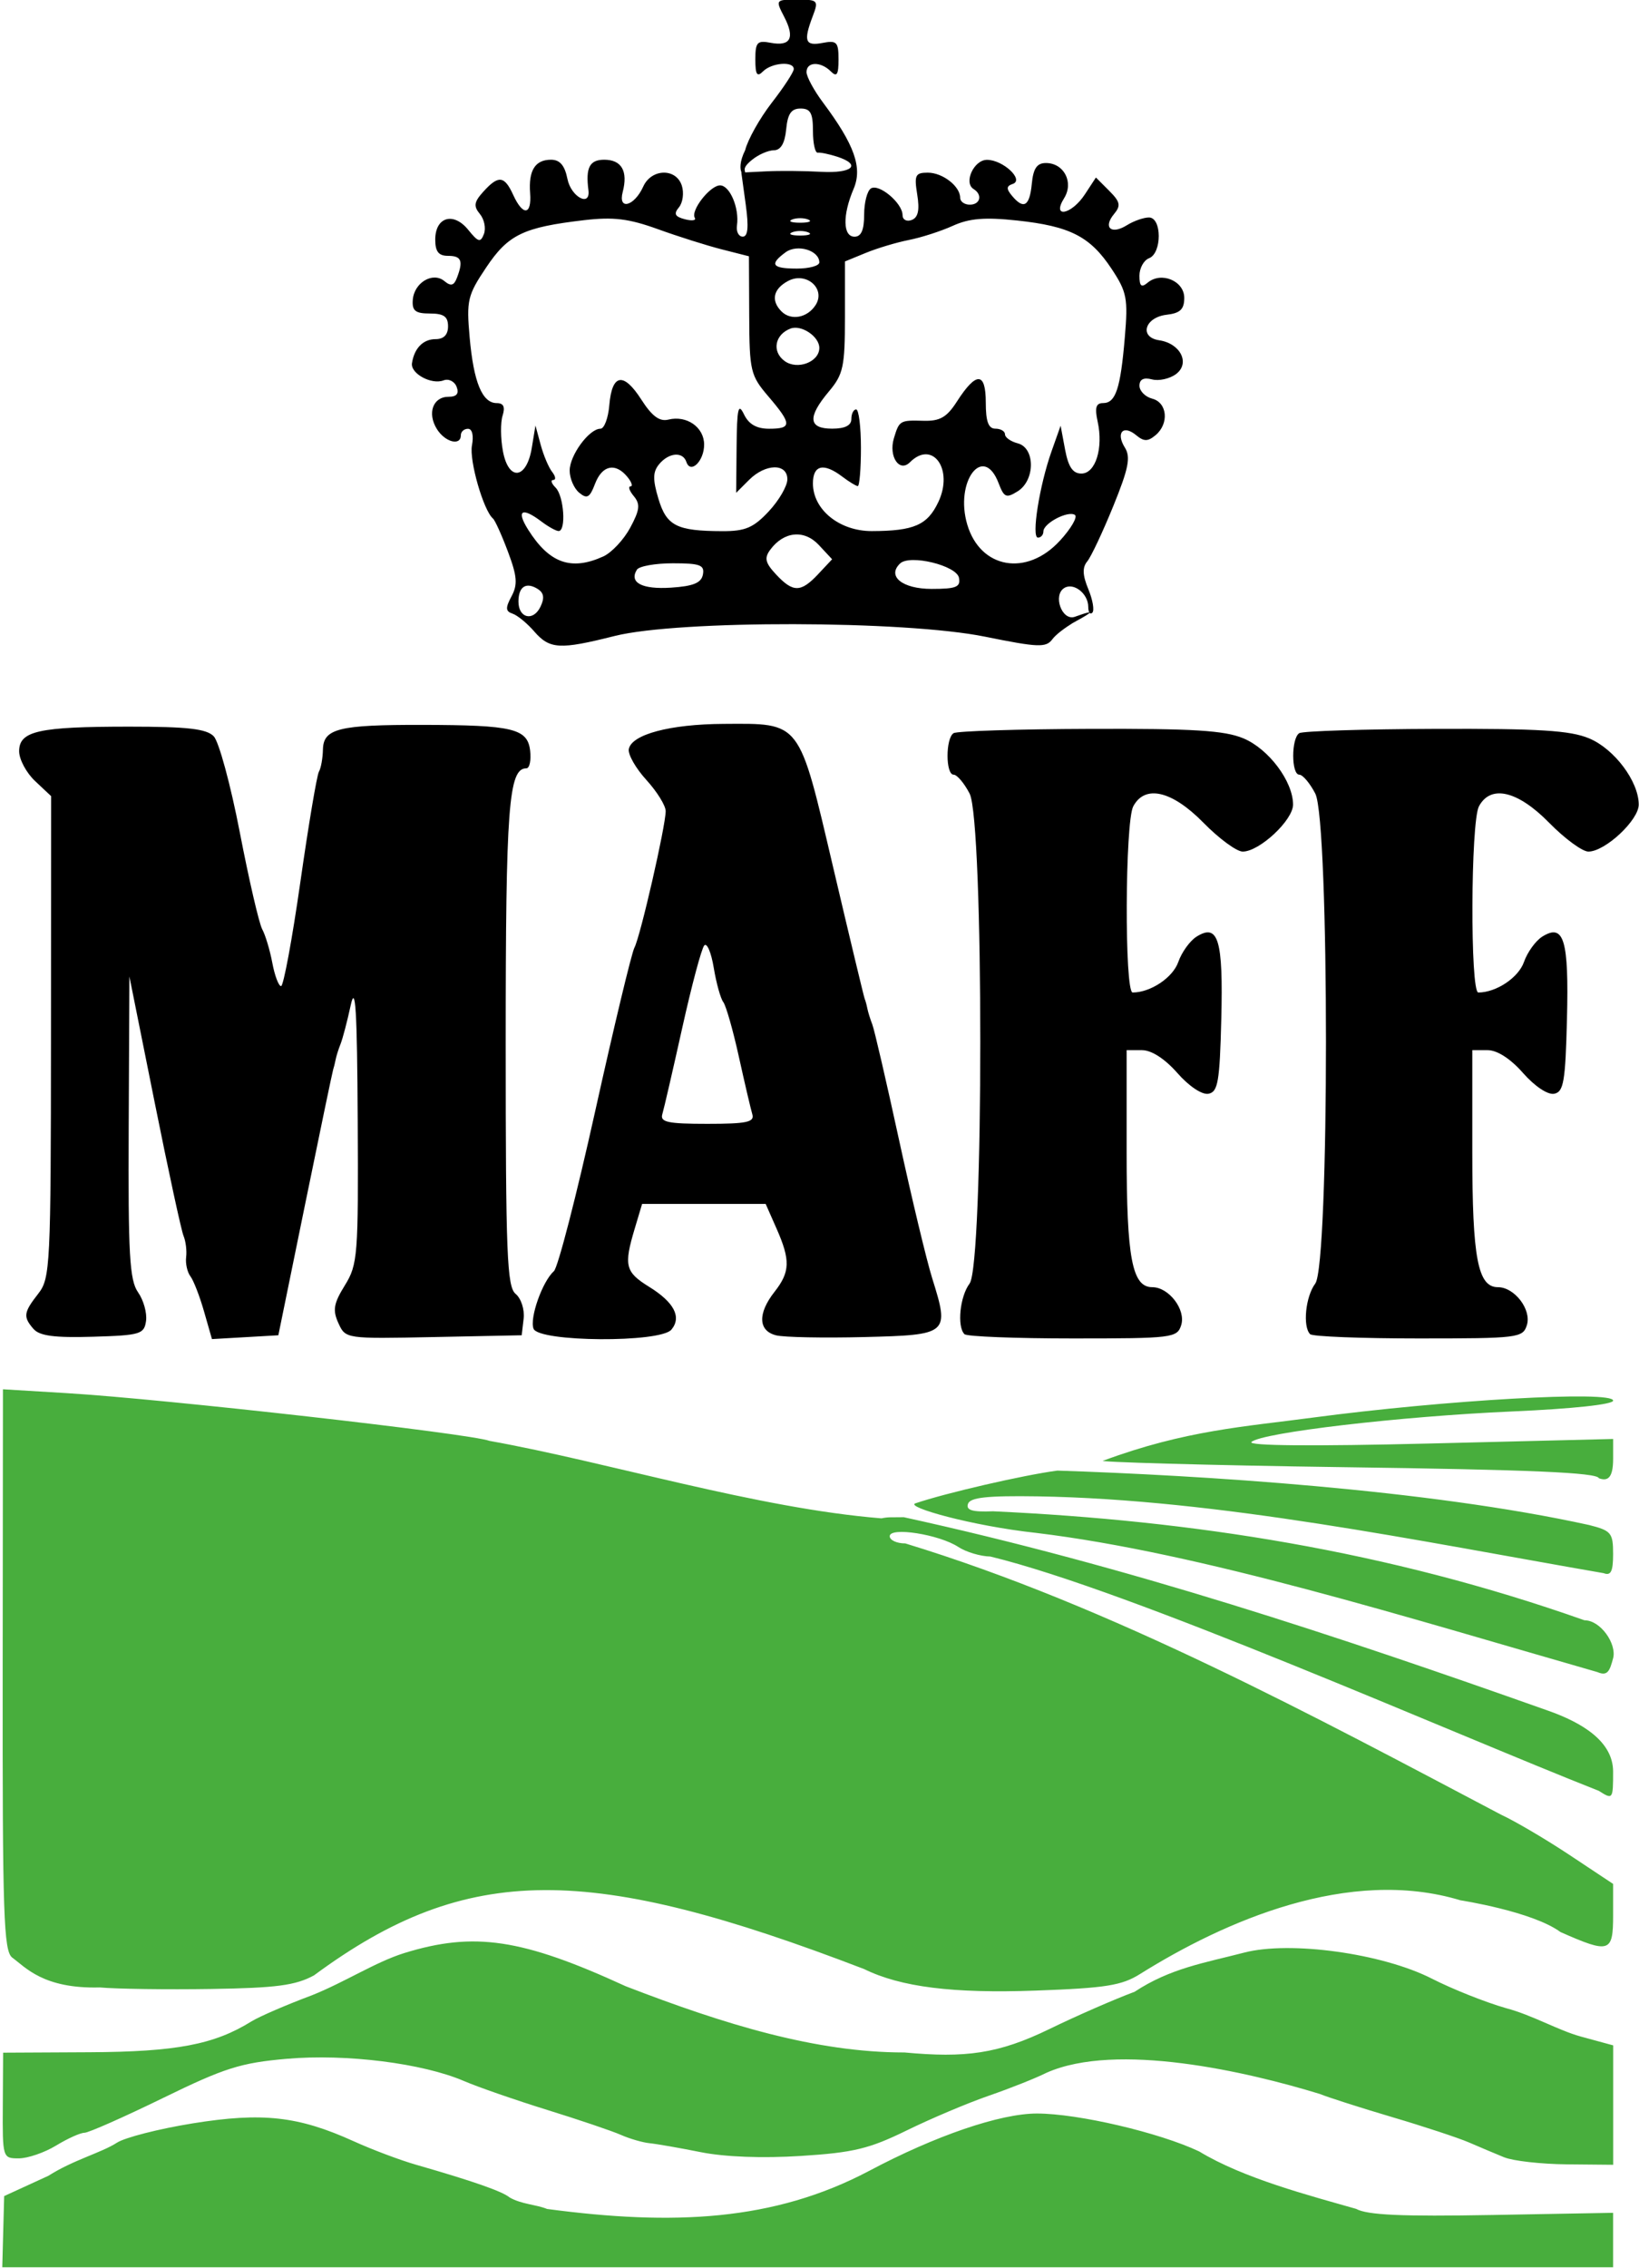 <?xml version="1.0" encoding="UTF-8" standalone="no"?>
<svg
   xmlns:dc="http://purl.org/dc/elements/1.1/"
   xmlns:cc="http://creativecommons.org/ns#"
   xmlns:rdf="http://www.w3.org/1999/02/22-rdf-syntax-ns#"
   xmlns:svg="http://www.w3.org/2000/svg"
   xmlns="http://www.w3.org/2000/svg"
   id="svg8"
   version="1.1"
   viewBox="0 0 67.741 93.661"
   height="93.661mm"
   width="67.741mm">
  <defs
     id="defs2" />
  <g
     transform="translate(-34.191,40.437)"
     id="layer1">
    <rect
       y="-40.437"
       x="34.191"
       height="93.661"
       width="67.741"
       id="rect3743"
       style="fill:#ffffff;fill-opacity:1;stroke-width:0.265" />
    <path
       id="path3737"
       d="m 35.577,14.453 c -0.438,-0.506 -0.414,-0.68 0.198,-1.463 0.492,-0.629 0.518,-1.144 0.523,-10.603 l 0.006,-9.942 -0.661,-0.621 c -0.364,-0.342 -0.661,-0.896 -0.661,-1.232 0,-0.839 0.798,-1.017 4.555,-1.017 2.406,0 3.186,0.089 3.487,0.397 0.213,0.218 0.698,2.004 1.078,3.969 0.38,1.965 0.797,3.766 0.927,4.002 0.13,0.237 0.318,0.862 0.417,1.389 0.099,0.527 0.262,0.959 0.362,0.959 0.1,0 0.459,-1.935 0.797,-4.299 0.338,-2.365 0.684,-4.416 0.767,-4.557 0.084,-0.142 0.158,-0.553 0.166,-0.913 0.018,-0.869 0.655,-1.027 4.115,-1.02 3.741,0.007 4.344,0.151 4.449,1.068 0.046,0.399 -0.024,0.726 -0.156,0.726 -0.735,0 -0.854,1.579 -0.854,11.357 0,8.719 0.053,10.053 0.41,10.35 0.228,0.189 0.375,0.644 0.331,1.025 l -0.08,0.684 -3.64,0.074 c -3.639,0.074 -3.64,0.073 -3.936,-0.576 -0.244,-0.536 -0.198,-0.808 0.267,-1.56 0.533,-0.862 0.561,-1.225 0.531,-6.832 -0.024,-4.551 -0.092,-5.646 -0.29,-4.731 -0.142,0.655 -0.329,1.369 -0.416,1.587 -0.087,0.218 -0.181,0.516 -0.208,0.661 -0.028,0.146 -0.073,0.324 -0.099,0.397 -0.027,0.073 -0.548,2.573 -1.158,5.556 l -1.109,5.424 -1.372,0.079 -1.372,0.079 -0.326,-1.138 c -0.179,-0.626 -0.432,-1.28 -0.563,-1.453 -0.131,-0.173 -0.211,-0.53 -0.178,-0.794 0.033,-0.263 -0.015,-0.657 -0.107,-0.876 -0.092,-0.218 -0.633,-2.719 -1.202,-5.556 l -1.036,-5.159 -0.029,6.225 c -0.025,5.257 0.035,6.317 0.386,6.817 0.228,0.326 0.377,0.858 0.331,1.183 -0.078,0.549 -0.234,0.596 -2.201,0.654 -1.577,0.047 -2.201,-0.035 -2.447,-0.32 z m 20.665,-0.012 c -0.169,-0.441 0.368,-1.957 0.842,-2.376 0.165,-0.146 0.933,-3.122 1.708,-6.615 0.775,-3.493 1.504,-6.529 1.62,-6.747 0.246,-0.463 1.292,-5.03 1.292,-5.639 0,-0.228 -0.36,-0.808 -0.8,-1.29 -0.44,-0.482 -0.766,-1.055 -0.724,-1.273 0.116,-0.605 1.703,-1.027 3.906,-1.04 3.232,-0.018 3.105,-0.183 4.544,5.941 0.683,2.907 1.268,5.345 1.3,5.417 0.032,0.073 0.081,0.251 0.109,0.397 0.028,0.146 0.121,0.443 0.206,0.661 0.085,0.218 0.581,2.361 1.103,4.763 0.522,2.401 1.138,4.971 1.369,5.71 0.725,2.316 0.688,2.348 -2.813,2.436 -1.672,0.042 -3.307,0.01 -3.635,-0.071 -0.743,-0.185 -0.769,-0.904 -0.066,-1.798 0.646,-0.821 0.661,-1.304 0.081,-2.617 L 65.836,9.286 h -2.553 -2.553 l -0.306,1.023 c -0.457,1.525 -0.391,1.792 0.593,2.4 1.037,0.641 1.355,1.25 0.924,1.77 -0.456,0.55 -5.486,0.516 -5.699,-0.038 z M 65.284,5.582 C 65.219,5.363 64.968,4.292 64.727,3.2 64.486,2.109 64.197,1.097 64.085,0.951 63.973,0.806 63.796,0.169 63.691,-0.463 63.587,-1.096 63.41,-1.512 63.299,-1.389 c -0.112,0.123 -0.521,1.653 -0.909,3.399 -0.388,1.746 -0.759,3.354 -0.825,3.572 -0.098,0.328 0.225,0.397 1.859,0.397 1.634,0 1.958,-0.069 1.86,-0.397 z m 8.768,9.084 c -0.314,-0.314 -0.187,-1.56 0.212,-2.088 0.59,-0.78 0.591,-19.098 0.002,-20.238 -0.222,-0.429 -0.52,-0.781 -0.661,-0.781 -0.335,0 -0.336,-1.508 -0.001,-1.715 0.141,-0.087 2.673,-0.167 5.627,-0.177 4.285,-0.015 5.569,0.064 6.352,0.392 1.044,0.436 2.049,1.776 2.051,2.734 0.001,0.645 -1.389,1.942 -2.081,1.942 -0.25,0 -0.98,-0.536 -1.622,-1.191 -1.3,-1.324 -2.416,-1.586 -2.901,-0.679 -0.343,0.641 -0.367,7.69 -0.026,7.69 0.741,0 1.662,-0.615 1.887,-1.261 0.141,-0.404 0.482,-0.876 0.758,-1.048 0.894,-0.559 1.101,0.13 1.019,3.402 -0.065,2.593 -0.137,3.014 -0.53,3.089 C 83.871,4.787 83.333,4.428 82.852,3.88 82.334,3.291 81.784,2.936 81.389,2.936 h -0.634 v 4.221 c 0,4.372 0.228,5.569 1.06,5.569 0.688,0 1.397,0.931 1.195,1.569 -0.167,0.525 -0.357,0.548 -4.478,0.548 -2.367,0 -4.383,-0.079 -4.48,-0.176 z M 56.271,-14.358 c -0.296,-0.339 -0.7,-0.67 -0.898,-0.735 -0.289,-0.096 -0.297,-0.236 -0.04,-0.716 0.26,-0.485 0.233,-0.828 -0.147,-1.839 -0.256,-0.684 -0.536,-1.303 -0.622,-1.375 -0.392,-0.333 -0.985,-2.398 -0.867,-3.016 0.078,-0.409 0.012,-0.688 -0.164,-0.688 -0.162,0 -0.295,0.119 -0.295,0.265 0,0.456 -0.651,0.289 -0.99,-0.254 -0.408,-0.654 -0.163,-1.333 0.481,-1.333 0.337,0 0.443,-0.13 0.334,-0.412 -0.087,-0.227 -0.33,-0.346 -0.54,-0.266 -0.499,0.191 -1.37,-0.281 -1.305,-0.708 0.094,-0.621 0.462,-0.995 0.977,-0.995 0.337,0 0.514,-0.182 0.514,-0.529 0,-0.405 -0.176,-0.529 -0.75,-0.529 -0.599,0 -0.741,-0.112 -0.708,-0.559 0.053,-0.717 0.828,-1.178 1.309,-0.779 0.266,0.22 0.392,0.188 0.515,-0.133 0.271,-0.706 0.189,-0.911 -0.366,-0.911 -0.39,0 -0.529,-0.176 -0.529,-0.67 0,-0.935 0.752,-1.159 1.362,-0.406 0.417,0.515 0.509,0.54 0.65,0.173 0.09,-0.235 0.015,-0.606 -0.167,-0.826 -0.269,-0.324 -0.243,-0.496 0.144,-0.923 0.623,-0.689 0.87,-0.661 1.234,0.137 0.401,0.879 0.768,0.841 0.698,-0.074 -0.071,-0.937 0.206,-1.381 0.864,-1.381 0.366,0 0.567,0.235 0.679,0.794 0.149,0.745 0.959,1.178 0.867,0.463 -0.121,-0.931 0.049,-1.257 0.653,-1.257 0.719,0 0.989,0.471 0.764,1.333 -0.202,0.773 0.479,0.592 0.849,-0.225 0.337,-0.747 1.362,-0.77 1.595,-0.036 0.095,0.298 0.041,0.7 -0.12,0.894 -0.224,0.27 -0.168,0.384 0.243,0.492 0.294,0.077 0.48,0.051 0.413,-0.057 -0.184,-0.297 0.629,-1.341 1.044,-1.341 0.405,0 0.802,0.94 0.698,1.654 -0.037,0.255 0.07,0.463 0.239,0.463 0.215,0 0.252,-0.393 0.124,-1.323 l -0.182,-1.323 1.017,-0.051 c 0.559,-0.028 1.583,-0.02 2.274,0.019 1.307,0.073 1.695,-0.294 0.661,-0.627 -0.327,-0.105 -0.685,-0.179 -0.794,-0.163 -0.109,0.016 -0.198,-0.388 -0.198,-0.897 0,-0.74 -0.103,-0.926 -0.512,-0.926 -0.385,0 -0.533,0.214 -0.595,0.86 -0.056,0.579 -0.223,0.861 -0.51,0.864 -0.235,0.002 -0.642,0.181 -0.904,0.397 -0.223,0.179 -0.33,0.32 -0.296,0.443 0.109,0.386 -0.464,0.123 0.015,-0.844 0.108,-0.437 0.604,-1.319 1.102,-1.962 0.499,-0.642 0.907,-1.267 0.907,-1.389 0,-0.334 -0.909,-0.265 -1.27,0.096 -0.247,0.247 -0.318,0.138 -0.318,-0.492 0,-0.711 0.077,-0.795 0.63,-0.689 0.828,0.158 1.015,-0.2 0.562,-1.073 -0.364,-0.702 -0.359,-0.709 0.536,-0.709 0.861,0 0.892,0.032 0.646,0.679 -0.394,1.037 -0.318,1.247 0.403,1.109 0.589,-0.113 0.661,-0.038 0.661,0.684 0,0.63 -0.071,0.739 -0.318,0.492 -0.421,-0.421 -1.005,-0.405 -1.005,0.028 0,0.19 0.306,0.756 0.681,1.257 1.304,1.746 1.639,2.691 1.265,3.568 -0.463,1.085 -0.445,1.974 0.039,1.974 0.276,0 0.397,-0.278 0.397,-0.91 0,-0.501 0.127,-0.989 0.281,-1.084 0.337,-0.208 1.306,0.609 1.306,1.101 0,0.192 0.169,0.283 0.377,0.203 0.268,-0.103 0.334,-0.407 0.23,-1.05 -0.13,-0.801 -0.08,-0.905 0.436,-0.905 0.615,0 1.339,0.562 1.339,1.039 0,0.156 0.179,0.283 0.397,0.283 0.436,0 0.536,-0.412 0.157,-0.646 -0.422,-0.261 0.012,-1.206 0.554,-1.206 0.666,0 1.553,0.833 1.061,0.997 -0.261,0.087 -0.268,0.199 -0.031,0.484 0.486,0.586 0.732,0.44 0.822,-0.489 0.061,-0.638 0.212,-0.86 0.583,-0.86 0.748,0 1.161,0.799 0.752,1.454 -0.526,0.843 0.305,0.685 0.861,-0.163 l 0.454,-0.693 0.547,0.547 c 0.46,0.46 0.492,0.613 0.2,0.964 -0.463,0.558 -0.112,0.863 0.531,0.461 0.282,-0.176 0.694,-0.321 0.914,-0.321 0.538,0 0.541,1.477 0.004,1.683 -0.218,0.084 -0.397,0.409 -0.397,0.722 0,0.438 0.08,0.504 0.344,0.284 0.561,-0.465 1.508,-0.069 1.508,0.631 0,0.472 -0.167,0.632 -0.725,0.697 -0.91,0.105 -1.152,0.931 -0.309,1.055 0.881,0.131 1.289,0.953 0.692,1.397 -0.261,0.194 -0.708,0.293 -0.992,0.218 -0.343,-0.09 -0.517,-0.002 -0.517,0.262 0,0.218 0.238,0.459 0.529,0.535 0.626,0.164 0.703,1.037 0.132,1.511 -0.317,0.263 -0.478,0.262 -0.8,-0.005 -0.536,-0.444 -0.847,-0.098 -0.463,0.516 0.245,0.392 0.152,0.862 -0.482,2.419 -0.433,1.063 -0.916,2.088 -1.074,2.279 -0.208,0.251 -0.196,0.567 0.045,1.149 0.183,0.441 0.257,0.878 0.164,0.97 -0.092,0.092 -0.168,-0.016 -0.168,-0.241 0,-0.546 -0.602,-1.02 -0.991,-0.779 -0.478,0.295 -0.103,1.355 0.422,1.194 1.212,-0.438 0.387,-0.004 -0.08,0.257 -0.291,0.182 -0.674,0.451 -0.836,0.668 -0.26,0.35 -0.584,0.337 -2.778,-0.108 -3.331,-0.676 -12.673,-0.693 -15.316,-0.028 -2.266,0.57 -2.676,0.547 -3.317,-0.185 z m 0.138,-1.758 c -0.479,-0.296 -0.79,-0.089 -0.79,0.525 0,0.688 0.611,0.832 0.909,0.215 0.177,-0.366 0.143,-0.578 -0.12,-0.74 z m 6.834,-0.593 c 0.074,-0.391 -0.118,-0.463 -1.239,-0.463 -0.73,0 -1.4,0.119 -1.49,0.265 -0.33,0.534 0.211,0.819 1.411,0.741 0.923,-0.06 1.252,-0.195 1.318,-0.543 z m 4.765,-0.017 0.575,-0.612 -0.55,-0.59 c -0.604,-0.648 -1.447,-0.564 -2.009,0.199 -0.252,0.342 -0.205,0.54 0.244,1.02 0.702,0.751 1.022,0.748 1.741,-0.017 z m 5.818,0.153 c -0.098,-0.508 -2.028,-0.977 -2.433,-0.592 -0.556,0.528 0.092,1.051 1.303,1.051 1.014,0 1.203,-0.077 1.13,-0.459 z m -14.697,-0.884 c 0.343,-0.156 0.842,-0.689 1.109,-1.184 0.396,-0.735 0.423,-0.973 0.149,-1.303 -0.184,-0.222 -0.246,-0.404 -0.138,-0.404 0.108,0 0.049,-0.179 -0.132,-0.397 -0.496,-0.598 -1.04,-0.478 -1.334,0.293 -0.217,0.572 -0.33,0.634 -0.655,0.364 -0.216,-0.179 -0.392,-0.591 -0.392,-0.914 0,-0.632 0.806,-1.728 1.272,-1.728 0.156,0 0.321,-0.437 0.366,-0.972 0.11,-1.301 0.585,-1.383 1.325,-0.229 0.438,0.683 0.751,0.915 1.115,0.825 0.759,-0.188 1.479,0.314 1.479,1.032 0,0.683 -0.562,1.23 -0.734,0.715 -0.145,-0.436 -0.725,-0.388 -1.125,0.094 -0.263,0.317 -0.27,0.626 -0.031,1.425 0.337,1.124 0.753,1.335 2.644,1.341 0.949,0.003 1.285,-0.141 1.918,-0.818 0.422,-0.452 0.768,-1.047 0.768,-1.323 0,-0.672 -0.903,-0.656 -1.587,0.028 l -0.529,0.529 0.018,-1.918 c 0.015,-1.576 0.069,-1.812 0.305,-1.323 0.198,0.411 0.521,0.595 1.04,0.595 0.948,0 0.944,-0.194 -0.03,-1.333 -0.742,-0.868 -0.784,-1.043 -0.794,-3.353 l -0.011,-2.437 -1.124,-0.286 c -0.618,-0.157 -1.807,-0.533 -2.642,-0.835 -1.199,-0.434 -1.838,-0.512 -3.043,-0.371 -2.515,0.294 -3.139,0.594 -4.048,1.95 -0.773,1.152 -0.822,1.36 -0.686,2.893 0.165,1.854 0.52,2.713 1.12,2.713 0.282,0 0.355,0.158 0.241,0.518 -0.09,0.285 -0.084,0.945 0.014,1.468 0.235,1.252 0.978,1.167 1.193,-0.137 l 0.152,-0.923 0.215,0.794 c 0.118,0.437 0.332,0.943 0.476,1.124 0.143,0.182 0.163,0.331 0.043,0.331 -0.12,0 -0.075,0.143 0.1,0.318 0.345,0.345 0.442,1.804 0.119,1.791 -0.109,-0.005 -0.43,-0.183 -0.712,-0.397 -0.804,-0.608 -1.046,-0.457 -0.544,0.339 0.877,1.391 1.78,1.711 3.112,1.105 z m 18.866,-0.644 c 0.468,-0.51 0.746,-0.992 0.62,-1.071 -0.294,-0.182 -1.3,0.348 -1.3,0.685 0,0.14 -0.101,0.255 -0.225,0.255 -0.279,0 0.06,-2.151 0.563,-3.568 l 0.374,-1.054 0.185,0.988 c 0.135,0.717 0.319,0.988 0.674,0.988 0.585,0 0.913,-1.05 0.671,-2.151 -0.125,-0.568 -0.069,-0.76 0.223,-0.76 0.524,0 0.721,-0.592 0.9,-2.708 0.137,-1.618 0.087,-1.879 -0.547,-2.837 -0.885,-1.337 -1.716,-1.761 -3.91,-1.996 -1.329,-0.142 -1.97,-0.089 -2.646,0.217 -0.49,0.223 -1.308,0.487 -1.818,0.587 -0.509,0.1 -1.313,0.341 -1.786,0.535 l -0.86,0.353 v 2.29 c 0,2.057 -0.067,2.37 -0.661,3.077 -0.895,1.064 -0.854,1.539 0.132,1.539 0.529,0 0.794,-0.132 0.794,-0.397 0,-0.218 0.089,-0.397 0.198,-0.397 0.109,-6.7e-5 0.198,0.714 0.198,1.587 0,0.873 -0.06,1.583 -0.132,1.579 -0.073,-0.004 -0.363,-0.182 -0.646,-0.396 -0.766,-0.579 -1.206,-0.475 -1.206,0.285 0,1.085 1.098,1.973 2.435,1.969 1.742,-0.005 2.296,-0.247 2.747,-1.198 0.642,-1.352 -0.235,-2.582 -1.172,-1.645 -0.437,0.437 -0.89,-0.239 -0.664,-0.99 0.221,-0.734 0.248,-0.75 1.217,-0.723 0.687,0.02 0.968,-0.141 1.39,-0.798 0.799,-1.242 1.191,-1.228 1.191,0.044 0,0.784 0.109,1.08 0.397,1.08 0.218,0 0.397,0.105 0.397,0.234 0,0.129 0.238,0.296 0.529,0.372 0.725,0.19 0.722,1.528 -0.005,1.981 -0.472,0.295 -0.563,0.256 -0.787,-0.333 -0.631,-1.659 -1.829,-0.071 -1.294,1.715 0.545,1.818 2.46,2.148 3.824,0.659 z m -9.941,-7.967 c 0,-0.472 -0.745,-0.97 -1.193,-0.798 -0.649,0.249 -0.776,0.95 -0.242,1.34 0.526,0.384 1.435,0.041 1.435,-0.542 z m -0.151,-1.773 c 0.427,-0.677 -0.394,-1.39 -1.141,-0.991 -0.615,0.329 -0.718,0.811 -0.27,1.259 0.392,0.392 1.076,0.262 1.411,-0.269 z m 0.151,-1.758 c 0,-0.497 -0.911,-0.771 -1.393,-0.419 -0.684,0.5 -0.563,0.674 0.467,0.674 0.509,0 0.926,-0.115 0.926,-0.255 z m -0.463,-1.243 c -0.182,-0.073 -0.48,-0.073 -0.661,0 -0.182,0.073 -0.033,0.133 0.331,0.133 0.364,0 0.513,-0.06 0.331,-0.133 z m 0,-0.529 c -0.182,-0.073 -0.48,-0.073 -0.661,0 -0.182,0.073 -0.033,0.133 0.331,0.133 0.364,0 0.513,-0.06 0.331,-0.133 z"
       style="fill:#000000;stroke-width:0.265" />
    <path
       style="fill:#48ae3d;fill-opacity:1;stroke-width:0.265"
       d="m 34.324,51.736 0.039,-1.471 1.83,-0.839 c 1.03,-0.656 2.188,-0.951 2.826,-1.363 0.329,-0.216 1.74,-0.576 3.135,-0.801 2.882,-0.464 4.366,-0.299 6.654,0.738 0.762,0.346 1.922,0.782 2.577,0.97 2.363,0.679 3.565,1.099 3.868,1.351 0.492,0.284 1.085,0.288 1.55,0.476 5.202,0.694 9.369,0.508 13.305,-1.57 2.741,-1.456 5.422,-2.372 6.94,-2.372 1.696,8.5e-5 5.052,0.784 6.704,1.565 1.841,1.118 4.564,1.823 6.488,2.373 0.467,0.257 1.881,0.32 5.623,0.253 l 4.999,-0.09 -1.6e-4,1.124 -1.6e-4,1.124 H 67.574 34.285 Z m 62.041,-3.07 c -0.364,-0.149 -1.019,-0.425 -1.455,-0.614 -0.437,-0.189 -1.865,-0.66 -3.175,-1.047 -1.31,-0.388 -2.655,-0.818 -2.989,-0.956 -3.022,-0.928 -8.405,-2.16 -11.298,-0.879 -0.437,0.22 -1.508,0.646 -2.381,0.947 -0.873,0.301 -2.405,0.948 -3.404,1.438 -1.543,0.756 -2.2,0.915 -4.366,1.052 -1.589,0.101 -3.147,0.043 -4.137,-0.155 -0.873,-0.175 -1.826,-0.341 -2.117,-0.37 -0.291,-0.029 -0.827,-0.184 -1.191,-0.345 -0.364,-0.161 -1.733,-0.624 -3.043,-1.03 -1.31,-0.406 -2.857,-0.943 -3.44,-1.193 -1.709,-0.736 -4.874,-1.133 -7.325,-0.919 -1.909,0.167 -2.568,0.375 -5.124,1.623 -1.613,0.787 -3.071,1.432 -3.239,1.432 -0.168,0 -0.696,0.238 -1.172,0.528 -0.476,0.29 -1.17,0.529 -1.541,0.529 -0.669,0.001 -0.674,-0.015 -0.661,-2.182 l 0.013,-2.183 3.572,-0.018 c 3.578,-0.018 5.153,-0.317 6.69,-1.273 0.322,-0.2 1.449,-0.687 2.504,-1.081 1.371,-0.548 2.618,-1.368 3.806,-1.74 2.893,-0.895 4.874,-0.6 9.16,1.368 4.089,1.58 7.871,2.738 11.522,2.735 2.502,0.232 3.867,0.067 6.006,-0.975 1.091,-0.531 2.669,-1.221 3.506,-1.532 1.484,-0.976 2.879,-1.189 4.523,-1.616 1.899,-0.497 5.718,0.032 7.762,1.074 0.847,0.432 2.224,0.98 3.061,1.218 1.099,0.29 2.153,0.914 3.093,1.173 l 1.34,0.365 v 2.466 2.466 l -1.918,-0.018 c -1.055,-0.01 -2.216,-0.14 -2.58,-0.289 z M 38.307,41.648 C 35.982,41.708 35.244,40.815 34.699,40.417 34.341,40.148 34.292,38.671 34.302,28.526 l 0.011,-11.583 2.649,0.16 c 4.034,0.243 16.669,1.669 17.462,1.971 4.888,0.875 11.045,2.786 16.197,3.199 0.305,-0.062 0.383,-0.037 0.924,-0.047 9.267,2.028 17.869,4.889 26.605,7.982 1.45,0.508 2.706,1.281 2.712,2.518 0,1.158 -0.01,1.172 -0.595,0.8 -6.148,-2.419 -19.312,-8.263 -25.145,-9.676 -0.405,-0.006 -1.001,-0.184 -1.323,-0.395 -0.793,-0.519 -2.835,-0.839 -2.835,-0.444 0,0.164 0.289,0.298 0.643,0.298 8.537,2.6 16.982,7.181 24.625,11.204 0.582,0.269 1.862,1.022 2.844,1.674 l 1.786,1.185 v 1.303 c 0,1.534 -0.148,1.581 -2.175,0.685 -1.162,-0.854 -4.137,-1.312 -4.137,-1.312 -4.611,-1.394 -9.744,0.861 -13.235,3.042 -0.759,0.478 -1.414,0.583 -4.325,0.688 -3.42,0.123 -5.573,-0.147 -7.083,-0.889 -11.306,-4.336 -16.364,-4.448 -22.738,0.26 -0.768,0.416 -1.554,0.52 -4.25,0.562 -1.819,0.029 -3.895,4e-5 -4.613,-0.064 z M 100.216,28.624 C 92.356,26.371 83.845,23.698 77.019,22.875 74.334,22.583 71.593,21.8 72.023,21.654 c 1.266,-0.43 4.474,-1.169 5.871,-1.353 5.898,0.196 15.256,0.77 21.976,2.248 0.914,0.231 0.992,0.325 0.992,1.195 0,0.723 -0.091,0.909 -0.39,0.794 -7.703,-1.336 -15.903,-3.05 -23.4,-3.173 -2.088,-0.031 -2.784,0.044 -2.874,0.311 -0.088,0.262 0.178,0.341 1.036,0.306 8.215,0.379 16.29,1.621 24.443,4.501 0.672,0 1.342,0.981 1.185,1.569 -0.139,0.519 -0.227,0.753 -0.647,0.572 z m 0.058,-8.008 c -0.078,-0.233 -2.816,-0.351 -10.54,-0.456 -5.739,-0.078 -10.344,-0.218 -9.943,-0.269 3.389,-1.259 5.874,-1.406 8.637,-1.776 5.506,-0.732 12.435,-1.124 12.435,-0.704 0,0.158 -1.678,0.338 -4.167,0.447 -4.623,0.201 -10.373,0.875 -10.782,1.262 -0.167,0.158 2.544,0.181 7.342,0.063 l 7.607,-0.188 v 0.819 c 0,0.833 -0.248,0.925 -0.589,0.803 z"
       id="path3739" />
    <path
       style="fill:#000000;fill-opacity:1;stroke-width:0.265"
       d="m 88.339,14.666 c -0.314,-0.314 -0.187,-1.56 0.212,-2.088 0.59,-0.78 0.591,-19.098 0.002,-20.238 -0.222,-0.429 -0.52,-0.781 -0.661,-0.781 -0.335,0 -0.336,-1.508 -0.001,-1.715 0.141,-0.087 2.673,-0.167 5.627,-0.177 4.285,-0.015 5.569,0.064 6.352,0.392 1.044,0.436 2.049,1.776 2.051,2.734 10e-4,0.645 -1.389,1.942 -2.081,1.942 -0.25,0 -0.98,-0.536 -1.622,-1.191 -1.3,-1.324 -2.416,-1.586 -2.901,-0.679 -0.343,0.641 -0.367,7.69 -0.026,7.69 0.741,0 1.662,-0.615 1.887,-1.261 0.141,-0.404 0.482,-0.876 0.758,-1.048 0.894,-0.559 1.101,0.13 1.019,3.402 -0.065,2.593 -0.137,3.014 -0.53,3.089 C 98.158,4.787 97.621,4.428 97.139,3.88 96.622,3.291 96.072,2.936 95.676,2.936 h -0.634 v 4.221 c 0,4.372 0.228,5.569 1.06,5.569 0.688,0 1.397,0.931 1.195,1.569 -0.167,0.525 -0.357,0.548 -4.478,0.548 -2.367,0 -4.383,-0.079 -4.48,-0.176 z"
       id="path3741" />
  </g>
</svg>
